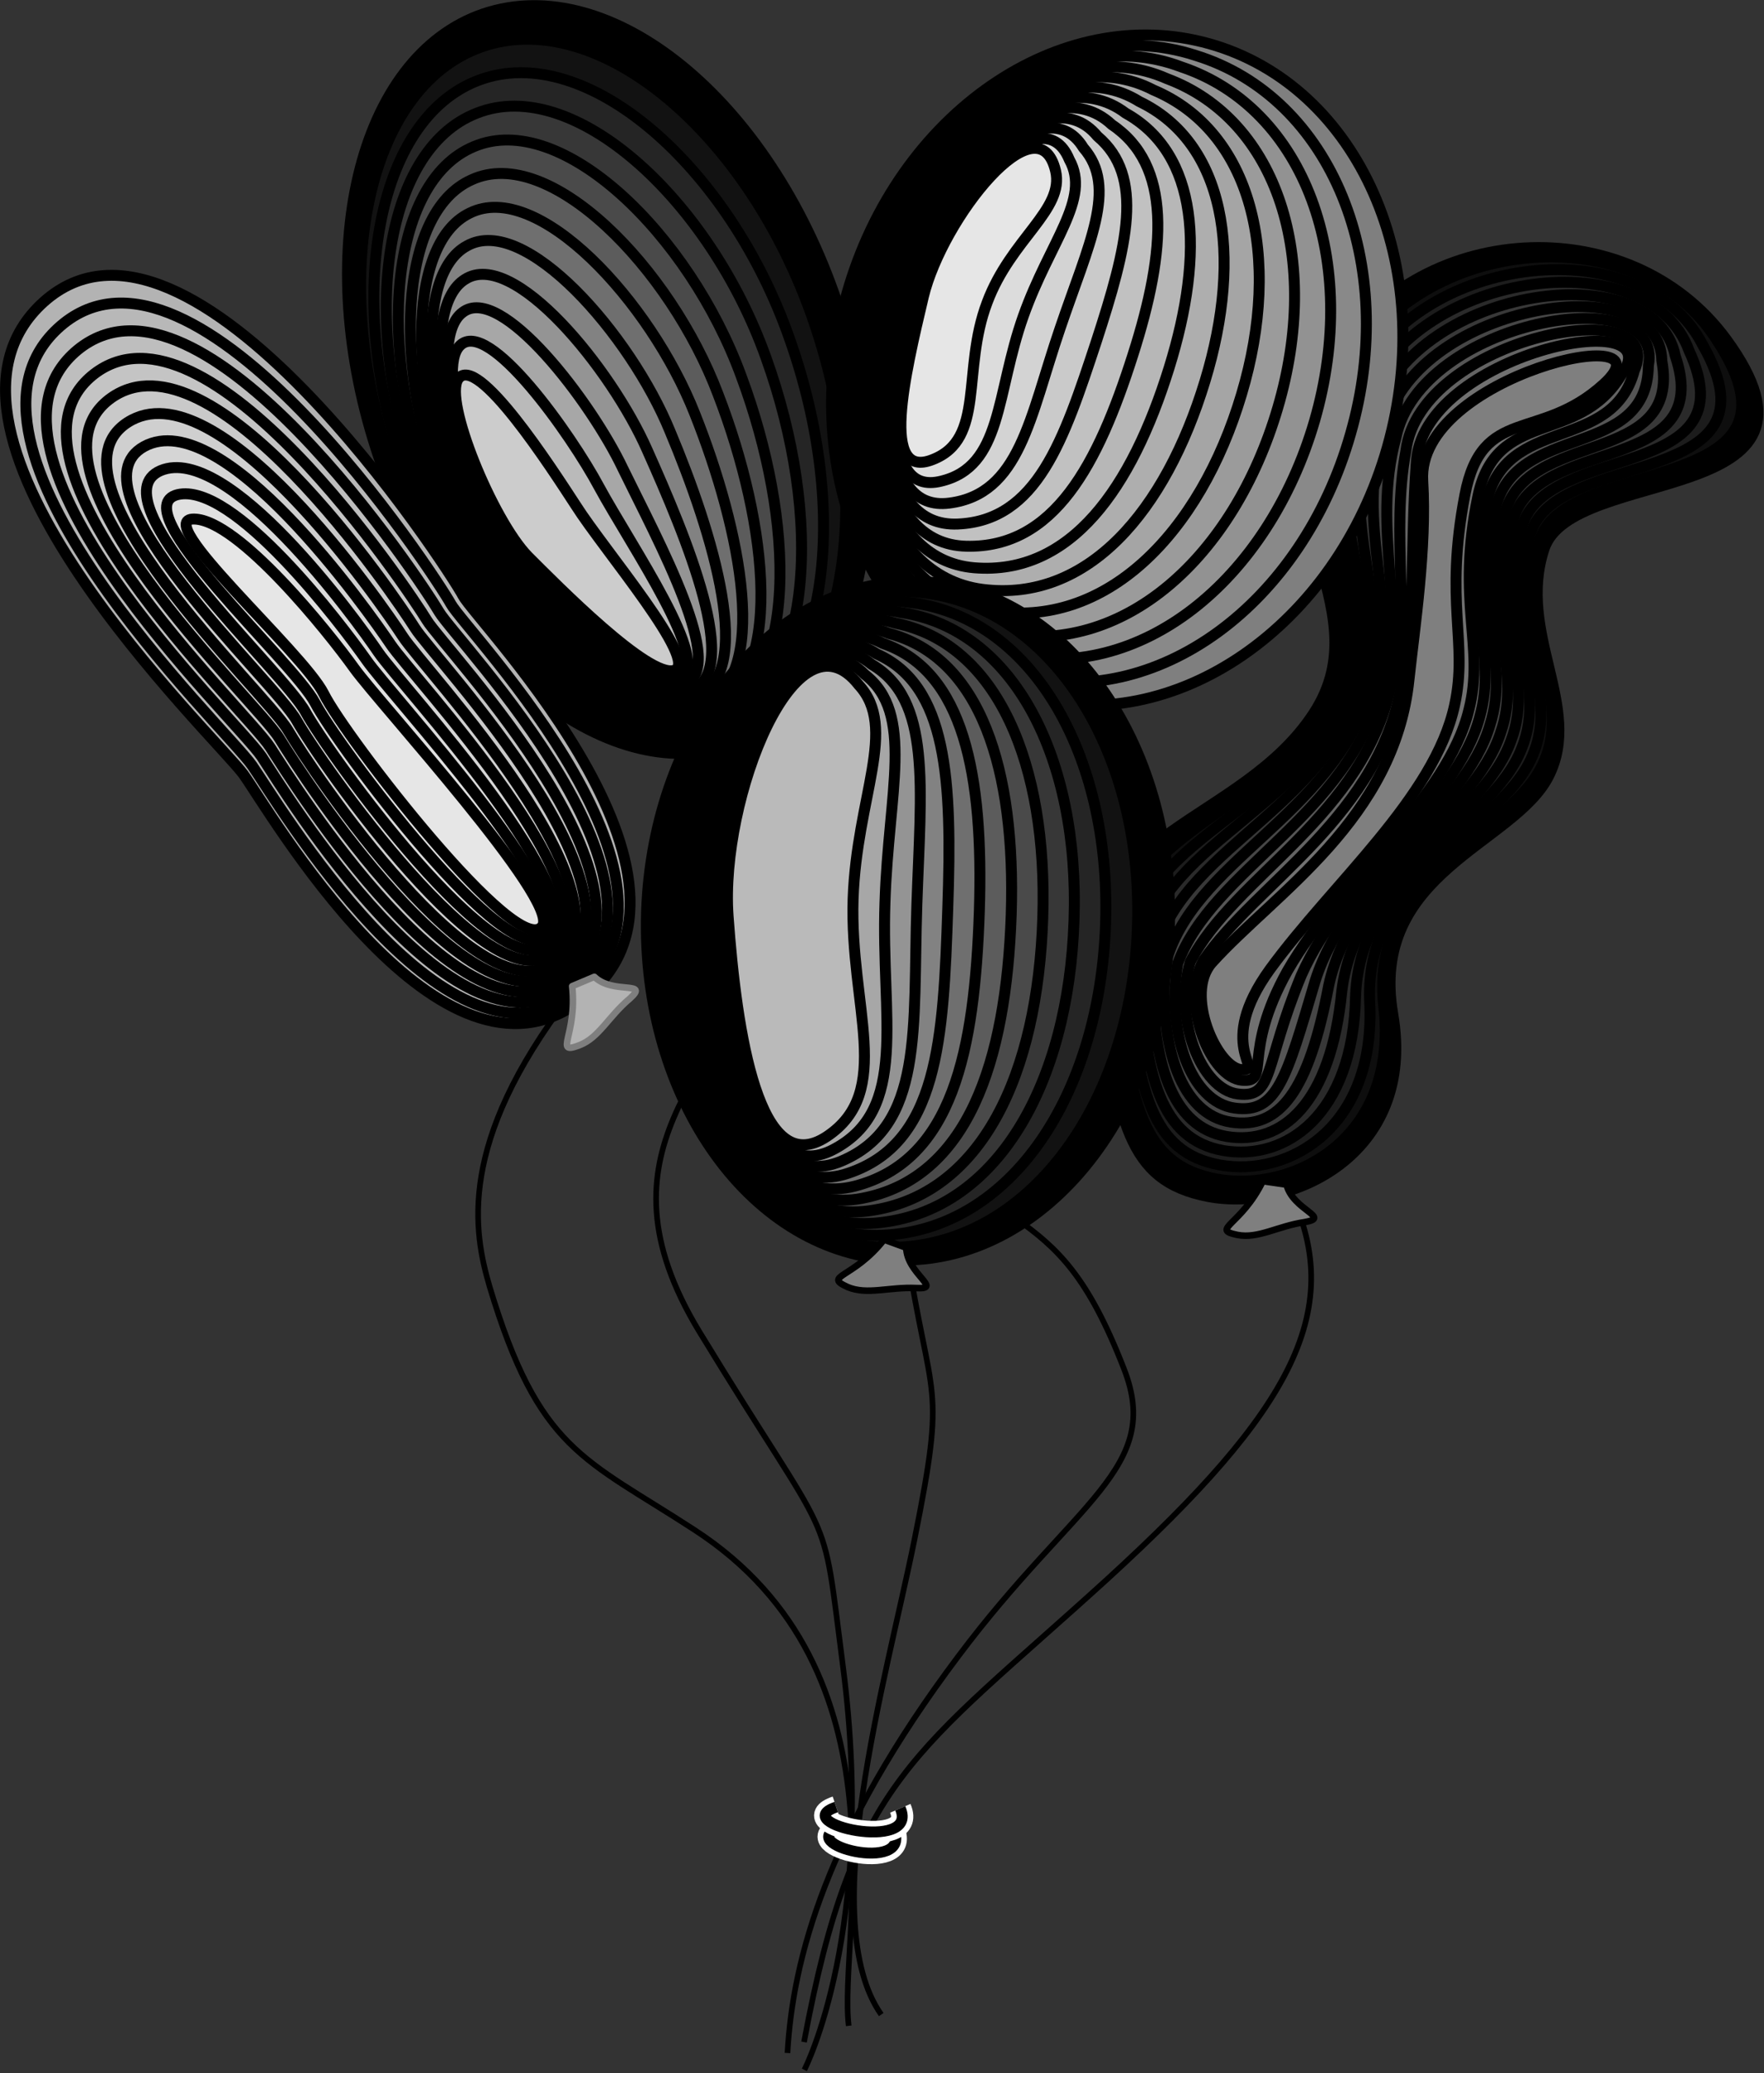 <svg xmlns="http://www.w3.org/2000/svg" xml:space="preserve" width="213.354" height="250.734" fill-rule="evenodd" stroke-linejoin="round" stroke-width="28.222" preserveAspectRatio="xMidYMid" version="1.2" viewBox="0 0 5645 6634"><rect x="0" y="0" width="5645" height="6634" fill="#333333" stroke="none"/><defs class="ClipPathGroup"><clipPath id="a" clipPathUnits="userSpaceOnUse"><path d="M0 0h21590v27940H0z"/></clipPath></defs><g class="SlideGroup"><g class="Slide" clip-path="url(#a)" transform="translate(-8581 -9841)"><g class="Page"><g class="Group"><g class="Group"><g fill="none" class="com.sun.star.drawing.OpenBezierShape"><path d="M11145 13623h1643v2763h-1643z" class="BoundingBox"/><path stroke="#000" stroke-width="18" d="M12698 13632c203 396 16 723-573 1262-619 564-813 635-971 1482"/></g><g fill="none" class="com.sun.star.drawing.OpenBezierShape"><path d="M11305 13826h271v2472h-271z" class="BoundingBox"/><path stroke="#000" stroke-width="18" d="M11481 13835c79 511 131 414 26 935-89 441-317 1218-106 1518"/></g><g fill="none" class="com.sun.star.drawing.OpenBezierShape"><path d="M10102 13022h1218v3313h-1218z" class="BoundingBox"/><path stroke="#000" stroke-width="18" d="M10402 13031c-358 469-306 751-254 928 158 525 301 547 654 777 699 453 460 1306 495 1588"/></g><g fill="none" class="com.sun.star.drawing.OpenBezierShape"><path d="M10672 12874h647v3601h-647z" class="BoundingBox"/><path stroke="#000" stroke-width="18" d="M11013 12883c-124 388-548 635-195 1218 442 726 390 529 461 1076 108 841-124 1288-124 1288"/></g><g fill="none" class="com.sun.star.drawing.OpenBezierShape"><path d="M11092 13226h1126v3195h-1126z" class="BoundingBox"/><path stroke="#000" stroke-width="18" d="M11242 13235c547 617 707 397 936 987 124 318-156 420-530 919-424 564-530 970-547 1270"/></g><g class="Group"><g class="com.sun.star.drawing.ClosedBezierShape"><path fill="none" d="M9675 9841h1703v2430H9675z" class="BoundingBox"/><path d="M9793 11303c-218-646-68-1281 336-1418 406-136 911 275 1130 922 218 646 68 1282-337 1419s-910-276-1129-923z"/><path fill="none" stroke="#000" stroke-width="35" d="M9793 11303c-218-646-68-1281 336-1418 406-136 911 275 1130 922 218 646 68 1282-337 1419s-910-276-1129-923z"/></g><g class="Group"><g class="com.sun.star.drawing.ClosedBezierShape"><path fill="none" d="M9717 9948h1589v2299H9717z" class="BoundingBox"/><path fill="#121212" d="M9836 11333c-208-598-86-1211 286-1342 374-131 856 277 1062 876 207 600 98 1211-278 1338s-862-275-1070-872z"/><path fill="none" stroke="#000" stroke-width="35" d="M9836 11333c-208-598-86-1211 286-1342 374-131 856 277 1062 876 207 600 98 1211-278 1338s-862-275-1070-872z"/></g><g class="com.sun.star.drawing.ClosedBezierShape"><path fill="none" d="M9759 10056h1476v2166H9759z" class="BoundingBox"/><path fill="#252525" d="M9880 11361c-198-549-104-1139 235-1264 343-127 801 279 993 829 196 554 128 1139-218 1256s-814-274-1010-821z"/><path fill="none" stroke="#000" stroke-width="35" d="M9880 11361c-198-549-104-1139 235-1264 343-127 801 279 993 829 196 554 128 1139-218 1256s-814-274-1010-821z"/></g><g class="com.sun.star.drawing.ClosedBezierShape"><path fill="none" d="M9799 10163h1366v2034H9799z" class="BoundingBox"/><path fill="#373737" d="M9923 11389c-189-500-123-1067 184-1186 311-123 746 280 925 782 183 508 157 1068-159 1175-317 107-765-274-950-771z"/><path fill="none" stroke="#000" stroke-width="35" d="M9923 11389c-189-500-123-1067 184-1186 311-123 746 280 925 782 183 508 157 1068-159 1175-317 107-765-274-950-771z"/></g><g class="com.sun.star.drawing.ClosedBezierShape"><path fill="none" d="M9838 10271h1258v1903H9838z" class="BoundingBox"/><path fill="#4a4a4a" d="M9965 11419c-179-453-141-996 133-1109 279-118 689 281 855 735 172 462 188 997-99 1094s-715-273-889-720z"/><path fill="none" stroke="#000" stroke-width="35" d="M9965 11419c-179-453-141-996 133-1109 279-118 689 281 855 735 172 462 188 997-99 1094s-715-273-889-720z"/></g><g class="com.sun.star.drawing.ClosedBezierShape"><path fill="none" d="M9876 10378h1159v1770H9876z" class="BoundingBox"/><path fill="#5c5c5c" d="M10009 11447c-169-405-159-925 82-1031 249-114 635 282 788 687 161 417 218 926-40 1013s-667-273-830-669z"/><path fill="none" stroke="#000" stroke-width="35" d="M10009 11447c-169-405-159-925 82-1031 249-114 635 282 788 687 161 417 218 926-40 1013s-667-273-830-669z"/></g><g class="com.sun.star.drawing.ClosedBezierShape"><path fill="none" d="M9912 10486h1065v1640H9912z" class="BoundingBox"/><path fill="#6f6f6f" d="M10053 11477c-160-355-178-853 31-954 218-109 579 284 720 641 148 371 247 855 19 932-229 78-617-271-770-619z"/><path fill="none" stroke="#000" stroke-width="35" d="M10053 11477c-160-355-178-853 31-954 218-109 579 284 720 641 148 371 247 855 19 932-229 78-617-271-770-619z"/></g><g class="com.sun.star.drawing.ClosedBezierShape"><path fill="none" d="M9944 10593h978v1507h-978z" class="BoundingBox"/><path fill="#828282" d="M10095 11505c-150-308-196-782-20-877 185-105 524 285 650 593 137 326 278 784 79 851-199 68-569-271-709-567z"/><path fill="none" stroke="#000" stroke-width="35" d="M10095 11505c-150-308-196-782-20-877 185-105 524 285 650 593 137 326 278 784 79 851-199 68-569-271-709-567z"/></g><g class="com.sun.star.drawing.ClosedBezierShape"><path fill="none" d="M9973 10701h905v1376h-905z" class="BoundingBox"/><path fill="#949494" d="M10140 11534c-142-260-215-710-71-799 155-100 469 287 583 546 125 280 307 713 138 770-170 57-520-270-650-517z"/><path fill="none" stroke="#000" stroke-width="35" d="M10140 11534c-142-260-215-710-71-799 155-100 469 287 583 546 125 280 307 713 138 770-170 57-520-270-650-517z"/></g><g class="com.sun.star.drawing.ClosedBezierShape"><path fill="none" d="M9995 10808h840v1245h-840z" class="BoundingBox"/><path fill="#a7a7a7" d="M10182 11563c-132-212-233-639-121-722 122-96 413 288 513 499 114 234 337 642 197 689-139 47-471-270-589-466z"/><path fill="none" stroke="#000" stroke-width="35" d="M10182 11563c-132-212-233-639-121-722 122-96 413 288 513 499 114 234 337 642 197 689-139 47-471-270-589-466z"/></g><g class="com.sun.star.drawing.ClosedBezierShape"><path fill="none" d="M10011 10915h789v1114h-789z" class="BoundingBox"/><path fill="#bababa" d="M10225 11591c-122-163-251-568-172-644 91-92 358 289 445 452 102 188 367 570 257 608-111 37-423-269-530-416z"/><path fill="none" stroke="#000" stroke-width="35" d="M10225 11591c-122-163-251-568-172-644 91-92 358 289 445 452 102 188 367 570 257 608-111 37-423-269-530-416z"/></g></g><g class="com.sun.star.drawing.ClosedBezierShape"><path fill="none" d="M10020 11023h751v984h-751z" class="BoundingBox"/><path fill="#ccc" d="M10270 11621c-112-115-270-497-223-567 60-87 302 290 377 405 90 142 396 499 315 527-81 27-373-269-469-365z"/><path fill="none" stroke="#000" stroke-width="35" d="M10270 11621c-112-115-270-497-223-567 60-87 302 290 377 405 90 142 396 499 315 527-81 27-373-269-469-365z"/></g></g><g class="Group"><g class="com.sun.star.drawing.ClosedBezierShape"><path fill="none" d="M12071 10615h2155v3082h-2155z" class="BoundingBox"/><path d="M13522 11598c-88 270 126 505 15 726-110 219-577 309-499 762 78 454-330 634-591 584-260-50-288-239-353-704-64-465 461-490 691-842 229-351-219-660 54-1121 272-460 957-497 1266-76 398 544-495 400-583 671z"/><path fill="none" stroke="#000" stroke-width="35" d="M13522 11598c-88 270 126 505 15 726-110 219-577 309-499 762 78 454-330 634-591 584-260-50-288-239-353-704-64-465 461-490 691-842 229-351-219-660 54-1121 272-460 957-497 1266-76 398 544-495 400-583 671z"/></g><g class="com.sun.star.drawing.ClosedBezierShape"><path fill="none" d="M12129 10645h2044v2995h-2044z" class="BoundingBox"/><path fill="#0e0e0e" d="M12887 11033c239-446 941-499 1189-102 331 505-483 364-567 637-86 279 112 502 9 719-105 228-556 338-509 773 50 430-295 599-535 554s-277-239-325-663c-34-440 475-488 685-849 205-331-189-634 53-1069z"/><path fill="none" stroke="#000" stroke-width="35" d="M12887 11033c239-446 941-499 1189-102 331 505-483 364-567 637-86 279 112 502 9 719-105 228-556 338-509 773 50 430-295 599-535 554s-277-239-325-663c-34-440 475-488 685-849 205-331-189-634 53-1069z"/></g><g class="com.sun.star.drawing.ClosedBezierShape"><path fill="none" d="M12171 10686h1936v2908h-1936z" class="BoundingBox"/><path fill="#1c1c1c" d="M12918 11075c207-433 925-502 1113-128 264 465-471 327-552 602-83 287 100 498 5 713-101 237-536 367-520 782 22 407-260 565-480 525-219-40-265-239-295-623-5-413 489-484 677-856 183-310-156-607 52-1015z"/><path fill="none" stroke="#000" stroke-width="35" d="M12918 11075c207-433 925-502 1113-128 264 465-471 327-552 602-83 287 100 498 5 713-101 237-536 367-520 782 22 407-260 565-480 525-219-40-265-239-295-623-5-413 489-484 677-856 183-310-156-607 52-1015z"/></g><g class="com.sun.star.drawing.ClosedBezierShape"><path fill="none" d="M12211 10726h1831v2820h-1831z" class="BoundingBox"/><path fill="#2a2a2a" d="M12949 11117c175-419 910-505 1037-154 197 425-458 289-535 565-81 296 87 495-1 709-95 245-516 395-531 790-7 384-225 530-423 496-200-35-254-240-267-583 24-385 501-480 670-864 158-289-127-580 50-959z"/><path fill="none" stroke="#000" stroke-width="35" d="M12949 11117c175-419 910-505 1037-154 197 425-458 289-535 565-81 296 87 495-1 709-95 245-516 395-531 790-7 384-225 530-423 496-200-35-254-240-267-583 24-385 501-480 670-864 158-289-127-580 50-959z"/></g><g class="com.sun.star.drawing.ClosedBezierShape"><path fill="none" d="M12251 10766h1729v2735h-1729z" class="BoundingBox"/><path fill="#383838" d="M12982 11159c142-405 893-508 960-179 130 384-446 252-520 529-78 305 75 491-6 703-90 254-495 424-541 800-35 360-190 495-368 466-179-30-241-240-238-543 54-358 515-476 663-871 135-269-95-553 50-905z"/><path fill="none" stroke="#000" stroke-width="35" d="M12982 11159c142-405 893-508 960-179 130 384-446 252-520 529-78 305 75 491-6 703-90 254-495 424-541 800-35 360-190 495-368 466-179-30-241-240-238-543 54-358 515-476 663-871 135-269-95-553 50-905z"/></g><g class="com.sun.star.drawing.ClosedBezierShape"><path fill="none" d="M12289 10804h1635v2650h-1635z" class="BoundingBox"/><path fill="#464646" d="M13015 11200c111-392 878-510 884-205 63 344-434 215-504 494-76 313 62 487-12 697-84 262-473 453-550 809-64 337-156 461-313 437-159-24-230-241-210-503 84-331 529-472 657-878 112-248-65-526 48-851z"/><path fill="none" stroke="#000" stroke-width="35" d="M13015 11200c111-392 878-510 884-205 63 344-434 215-504 494-76 313 62 487-12 697-84 262-473 453-550 809-64 337-156 461-313 437-159-24-230-241-210-503 84-331 529-472 657-878 112-248-65-526 48-851z"/></g><g class="com.sun.star.drawing.ClosedBezierShape"><path fill="none" d="M12323 10842h1555v2566h-1555z" class="BoundingBox"/><path fill="#555" d="M13048 11242c77-379 862-513 808-231-4 305-424 178-490 459-74 321 49 483-17 691-79 271-452 482-559 818-93 314-122 427-258 408-140-19-219-241-182-463 113-304 544-469 652-885 88-228-35-500 46-797z"/><path fill="none" stroke="#000" stroke-width="35" d="M13048 11242c77-379 862-513 808-231-4 305-424 178-490 459-74 321 49 483-17 691-79 271-452 482-559 818-93 314-122 427-258 408-140-19-219-241-182-463 113-304 544-469 652-885 88-228-35-500 46-797z"/></g><g class="com.sun.star.drawing.ClosedBezierShape"><path fill="none" d="M12356 10879h1485v2483h-1485z" class="BoundingBox"/><path fill="#636363" d="M13080 11284c45-366 845-516 731-257-71 265-411 140-473 423-72 330 36 480-22 686-75 279-432 510-571 827-120 291-86 393-202 379-119-14-207-242-153-423 143-277 557-465 644-892 66-208-4-473 46-743z"/><path fill="none" stroke="#000" stroke-width="35" d="M13080 11284c45-366 845-516 731-257-71 265-411 140-473 423-72 330 36 480-22 686-75 279-432 510-571 827-120 291-86 393-202 379-119-14-207-242-153-423 143-277 557-465 644-892 66-208-4-473 46-743z"/></g><g class="com.sun.star.drawing.ClosedBezierShape"><path fill="none" d="M12388 10915h1423v2402h-1423z" class="BoundingBox"/><path fill="#717171" d="M13113 11326c12-352 830-519 655-283-138 225-400 103-458 388-70 339 23 477-28 680-69 288-410 539-581 837-149 268-51 358-146 350-99-9-196-242-124-382 172-252 571-464 638-900 41-187 26-447 44-690z"/><path fill="none" stroke="#000" stroke-width="35" d="M13113 11326c12-352 830-519 655-283-138 225-400 103-458 388-70 339 23 477-28 680-69 288-410 539-581 837-149 268-51 358-146 350-99-9-196-242-124-382 172-252 571-464 638-900 41-187 26-447 44-690z"/></g><g class="com.sun.star.drawing.ClosedBezierShape"><path fill="none" d="M12407 10962h1366v2321h-1366z" class="BoundingBox"/><path fill="#7f7f7f" d="M13269 11424c-67 347 11 472-33 673-64 297-389 569-591 846-177 245-16 324-90 321-79-4-185-242-96-342 202-224 585-459 631-907 18-167 57-420 44-635-21-338 813-522 578-309-205 186-388 66-443 353z"/><path fill="none" stroke="#000" stroke-width="35" d="M13269 11424c-67 347 11 472-33 673-64 297-389 569-591 846-177 245-16 324-90 321-79-4-185-242-96-342 202-224 585-459 631-907 18-167 57-420 44-635-21-338 813-522 578-309-205 186-388 66-443 353z"/></g></g><g class="Group"><g class="com.sun.star.drawing.ClosedBezierShape"><path fill="none" d="M11224 9935h1865v2183h-1865z" class="BoundingBox"/><path fill="#7f7f7f" d="M11860 12070c-478-135-731-712-569-1289 163-577 683-934 1160-800 479 135 733 712 570 1290-163 576-683 934-1161 799z"/><path fill="none" stroke="#000" stroke-width="35" d="M11860 12070c-478-135-731-712-569-1289 163-577 683-934 1160-800 479 135 733 712 570 1290-163 576-683 934-1161 799z"/></g><g class="Group"><g class="com.sun.star.drawing.ClosedBezierShape"><path fill="none" d="M11247 9969h1726v2076h-1726z" class="BoundingBox"/><path fill="#898989" d="M11313 10783c154-548 653-908 1093-765 437 134 653 668 497 1211-155 545-620 890-1071 774-449-117-672-673-519-1220z"/><path fill="none" stroke="#000" stroke-width="35" d="M11313 10783c154-548 653-908 1093-765 437 134 653 668 497 1211-155 545-620 890-1071 774-449-117-672-673-519-1220z"/></g><g class="com.sun.star.drawing.ClosedBezierShape"><path fill="none" d="M11270 10002h1589v1967h-1589z" class="BoundingBox"/><path fill="#929292" d="M11335 10783c144-518 626-880 1026-728 397 133 574 623 427 1132-149 512-560 845-982 746-422-98-615-632-471-1150z"/><path fill="none" stroke="#000" stroke-width="35" d="M11335 10783c144-518 626-880 1026-728 397 133 574 623 427 1132-149 512-560 845-982 746-422-98-615-632-471-1150z"/></g><g class="com.sun.star.drawing.ClosedBezierShape"><path fill="none" d="M11293 10036h1450v1861h-1450z" class="BoundingBox"/><path fill="#9b9b9b" d="M11357 10786c135-489 597-854 959-693 355 133 494 578 354 1053-141 480-497 800-891 720s-556-592-422-1080z"/><path fill="none" stroke="#000" stroke-width="35" d="M11357 10786c135-489 597-854 959-693 355 133 494 578 354 1053-141 480-497 800-891 720s-556-592-422-1080z"/></g><g class="com.sun.star.drawing.ClosedBezierShape"><path fill="none" d="M11316 10069h1314v1753h-1314z" class="BoundingBox"/><path fill="#a5a5a5" d="M11380 10784c125-458 567-825 892-655 314 132 414 532 282 974-133 446-436 754-802 692-365-62-497-551-372-1011z"/><path fill="none" stroke="#000" stroke-width="35" d="M11380 10784c125-458 567-825 892-655 314 132 414 532 282 974-133 446-436 754-802 692-365-62-497-551-372-1011z"/></g><g class="com.sun.star.drawing.ClosedBezierShape"><path fill="none" d="M11338 10102h1179v1648h-1179z" class="BoundingBox"/><path fill="#aeaeae" d="M11402 10786c116-430 540-799 825-620 273 131 334 488 210 895-126 414-374 709-712 666-337-44-439-512-323-941z"/><path fill="none" stroke="#000" stroke-width="35" d="M11402 10786c116-430 540-799 825-620 273 131 334 488 210 895-126 414-374 709-712 666-337-44-439-512-323-941z"/></g><g class="com.sun.star.drawing.ClosedBezierShape"><path fill="none" d="M11360 10135h1050v1544h-1050z" class="BoundingBox"/><path fill="#b7b7b7" d="M11424 10787c107-401 511-772 759-584 233 130 255 443 139 816-119 382-313 664-623 639-310-26-381-472-275-871z"/><path fill="none" stroke="#000" stroke-width="35" d="M11424 10787c107-401 511-772 759-584 233 130 255 443 139 816-119 382-313 664-623 639-310-26-381-472-275-871z"/></g><g class="com.sun.star.drawing.ClosedBezierShape"><path fill="none" d="M11382 10168h923v1441h-923z" class="BoundingBox"/><path fill="#c1c1c1" d="M11447 10788c98-371 483-745 692-548 192 129 176 398 67 738-111 348-251 618-533 611-281-7-322-431-226-801z"/><path fill="none" stroke="#000" stroke-width="35" d="M11447 10788c98-371 483-745 692-548 192 129 176 398 67 738-111 348-251 618-533 611-281-7-322-431-226-801z"/></g><g class="com.sun.star.drawing.ClosedBezierShape"><path fill="none" d="M11402 10200h804v1337h-804z" class="BoundingBox"/><path fill="#cacaca" d="M11470 10787c88-340 454-716 623-510 152 128 96 351-4 658-104 315-189 572-443 583-253 11-264-390-176-731z"/><path fill="none" stroke="#000" stroke-width="35" d="M11470 10787c88-340 454-716 623-510 152 128 96 351-4 658-104 315-189 572-443 583-253 11-264-390-176-731z"/></g><g class="com.sun.star.drawing.ClosedBezierShape"><path fill="none" d="M11420 10233h697v1239h-697z" class="BoundingBox"/><path fill="#d3d3d3" d="M11492 10789c79-312 425-690 556-475 111 127 17 307-75 579-97 284-128 529-354 558-225 29-205-351-127-662z"/><path fill="none" stroke="#000" stroke-width="35" d="M11492 10789c79-312 425-690 556-475 111 127 17 307-75 579-97 284-128 529-354 558-225 29-205-351-127-662z"/></g><g class="com.sun.star.drawing.ClosedBezierShape"><path fill="none" d="M11435 10266h607v1138h-607z" class="BoundingBox"/><path fill="#dcdcdc" d="M11514 10789c70-281 397-661 489-437 70 126-62 261-147 500-89 250-66 482-264 529-197 48-147-309-78-592z"/><path fill="none" stroke="#000" stroke-width="35" d="M11514 10789c70-281 397-661 489-437 70 126-62 261-147 500-89 250-66 482-264 529-197 48-147-309-78-592z"/></g></g><g class="com.sun.star.drawing.ClosedBezierShape"><path fill="none" d="M11446 10298h535v1042h-535z" class="BoundingBox"/><path fill="#e6e6e6" d="M11740 10809c-83 218-4 437-175 503-168 66-89-269-29-522 61-252 368-635 423-402 29 125-143 217-219 421z"/><path fill="none" stroke="#000" stroke-width="35" d="M11740 10809c-83 218-4 437-175 503-168 66-89-269-29-522 61-252 368-635 423-402 29 125-143 217-219 421z"/></g></g><g class="Group"><g class="com.sun.star.drawing.ClosedBezierShape"><path fill="none" d="M10631 11684h1711v2209h-1711z" class="BoundingBox"/><path d="M10650 12760c20-600 410-1072 872-1058 463 15 820 513 801 1113-20 600-410 1073-872 1058-463-15-819-513-801-1113z"/><path fill="none" stroke="#000" stroke-width="35" d="M10650 12760c20-600 410-1072 872-1058 463 15 820 513 801 1113-20 600-410 1073-872 1058-463-15-819-513-801-1113z"/></g><g class="Group"><g class="com.sun.star.drawing.ClosedBezierShape"><path fill="none" d="M10658 11715h1583v2137h-1583z" class="BoundingBox"/><path fill="#121212" d="M10676 12761c15-578 391-1065 827-1026 428 27 737 497 718 1070-19 575-355 1028-793 1028-438 1-766-494-752-1072z"/><path fill="none" stroke="#000" stroke-width="35" d="M10676 12761c15-578 391-1065 827-1026 428 27 737 497 718 1070-19 575-355 1028-793 1028-438 1-766-494-752-1072z"/></g><g class="com.sun.star.drawing.ClosedBezierShape"><path fill="none" d="M10684 11745h1455v2069h-1455z" class="BoundingBox"/><path fill="#252525" d="M10702 12762c10-555 371-1056 781-994 394 40 654 482 636 1028-18 548-302 981-715 998-412 17-712-476-702-1032z"/><path fill="none" stroke="#000" stroke-width="35" d="M10702 12762c10-555 371-1056 781-994 394 40 654 482 636 1028-18 548-302 981-715 998-412 17-712-476-702-1032z"/></g><g class="com.sun.star.drawing.ClosedBezierShape"><path fill="none" d="M10710 11774h1328v2002h-1328z" class="BoundingBox"/><path fill="#373737" d="M10728 12764c5-533 352-1049 735-963 362 52 573 467 555 985-17 524-247 936-635 969-389 32-660-458-655-991z"/><path fill="none" stroke="#000" stroke-width="35" d="M10728 12764c5-533 352-1049 735-963 362 52 573 467 555 985-17 524-247 936-635 969-389 32-660-458-655-991z"/></g><g class="com.sun.star.drawing.ClosedBezierShape"><path fill="none" d="M10737 11802h1201v1936h-1201z" class="BoundingBox"/><path fill="#4a4a4a" d="M10755 12765c0-509 333-1040 690-930 328 65 489 452 473 943-16 497-193 889-557 938-364 48-606-440-606-951z"/><path fill="none" stroke="#000" stroke-width="35" d="M10755 12765c0-509 333-1040 690-930 328 65 489 452 473 943-16 497-193 889-557 938-364 48-606-440-606-951z"/></g><g class="com.sun.star.drawing.ClosedBezierShape"><path fill="none" d="M10763 11829h1074v1871h-1074z" class="BoundingBox"/><path fill="#5c5c5c" d="M10781 12767c-3-488 314-1033 644-899 295 77 407 437 392 900-16 471-139 844-478 908-340 65-555-421-558-909z"/><path fill="none" stroke="#000" stroke-width="35" d="M10781 12767c-3-488 314-1033 644-899 295 77 407 437 392 900-16 471-139 844-478 908-340 65-555-421-558-909z"/></g><g class="com.sun.star.drawing.ClosedBezierShape"><path fill="none" d="M10789 11855h947v1810h-947z" class="BoundingBox"/><path fill="#6f6f6f" d="M10807 12767c-8-466 294-1025 599-867 260 89 323 422 309 857-15 447-85 799-399 880-315 80-501-404-509-870z"/><path fill="none" stroke="#000" stroke-width="35" d="M10807 12767c-8-466 294-1025 599-867 260 89 323 422 309 857-15 447-85 799-399 880-315 80-501-404-509-870z"/></g><g class="com.sun.star.drawing.ClosedBezierShape"><path fill="none" d="M10815 11881h822v1747h-822z" class="BoundingBox"/><path fill="#828282" d="M10833 12769c-12-444 275-1018 554-835 227 101 241 405 227 813-14 421-30 753-320 849-290 97-448-384-461-827z"/><path fill="none" stroke="#000" stroke-width="35" d="M10833 12769c-12-444 275-1018 554-835 227 101 241 405 227 813-14 421-30 753-320 849-290 97-448-384-461-827z"/></g><g class="com.sun.star.drawing.ClosedBezierShape"><path fill="none" d="M10841 11906h704v1686h-704z" class="BoundingBox"/><path fill="#949494" d="M10860 12770c-17-421 257-1010 510-803 193 113 158 389 145 770-13 396 24 708-242 820s-395-366-413-787z"/><path fill="none" stroke="#000" stroke-width="35" d="M10860 12770c-17-421 257-1010 510-803 193 113 158 389 145 770-13 396 24 708-242 820s-395-366-413-787z"/></g><g class="com.sun.star.drawing.ClosedBezierShape"><path fill="none" d="M10866 11931h599v1628h-599z" class="BoundingBox"/><path fill="#a7a7a7" d="M10885 12772c-22-398 237-1003 464-772 160 125 75 375 64 729-13 369 78 662-164 790-241 128-341-348-364-747z"/><path fill="none" stroke="#000" stroke-width="35" d="M10885 12772c-22-398 237-1003 464-772 160 125 75 375 64 729-13 369 78 662-164 790-241 128-341-348-364-747z"/></g><g class="com.sun.star.drawing.ClosedBezierShape"><path fill="none" d="M10891 11955h511v1568h-511z" class="BoundingBox"/><path fill="#bababa" d="M10911 12773c-27-377 218-995 418-740 127 137-7 359-18 685-11 345 132 616-84 760-217 144-289-329-316-705z"/><path fill="none" stroke="#000" stroke-width="35" d="M10911 12773c-27-377 218-995 418-740 127 137-7 359-18 685-11 345 132 616-84 760-217 144-289-329-316-705z"/></g></g></g><g class="Group"><g class="com.sun.star.drawing.ClosedBezierShape"><path fill="none" d="M8581 10704h2036v2432H8581z" class="BoundingBox"/><path fill="#b3b3b3" d="M10415 13060c-446 291-972-626-1055-741s-1108-1090-639-1512c471-421 1297 856 1342 941 45 84 899 952 352 1312z"/><path fill="none" stroke="#000" stroke-width="35" d="M10415 13060c-446 291-972-626-1055-741s-1108-1090-639-1512c471-421 1297 856 1342 941 45 84 899 952 352 1312z"/></g><g class="Group"><g class="com.sun.star.drawing.ClosedBezierShape"><path fill="none" d="M8646 10793h1933v2309H8646z" class="BoundingBox"/><path fill="#b8b8b8" d="M9388 12291c-81-118-1046-1032-613-1407 434-374 1201 803 1249 890 49 88 872 930 379 1258-404 272-934-624-1015-741z"/><path fill="none" stroke="#000" stroke-width="35" d="M9388 12291c-81-118-1046-1032-613-1407 434-374 1201 803 1249 890 49 88 872 930 379 1258-404 272-934-624-1015-741z"/></g><g class="com.sun.star.drawing.ClosedBezierShape"><path fill="none" d="M8711 10882h1833v2186H8711z" class="BoundingBox"/><path fill="#bebebe" d="M9418 12262c-80-119-985-973-589-1301 398-326 1104 747 1157 838s846 906 407 1204c-364 252-896-621-975-741z"/><path fill="none" stroke="#000" stroke-width="35" d="M9418 12262c-80-119-985-973-589-1301 398-326 1104 747 1157 838s846 906 407 1204c-364 252-896-621-975-741z"/></g><g class="com.sun.star.drawing.ClosedBezierShape"><path fill="none" d="M8775 10970h1733v2064H8775z" class="BoundingBox"/><path fill="#c4c4c4" d="M9446 12233c-78-122-924-915-564-1195 361-279 1007 693 1065 788 57 94 818 882 435 1149-323 233-858-620-936-742z"/><path fill="none" stroke="#000" stroke-width="35" d="M9446 12233c-78-122-924-915-564-1195 361-279 1007 693 1065 788 57 94 818 882 435 1149-323 233-858-620-936-742z"/></g><g class="com.sun.star.drawing.ClosedBezierShape"><path fill="none" d="M8840 11058h1635v1943H8840z" class="BoundingBox"/><path fill="#c9c9c9" d="M9475 12204c-76-124-863-856-539-1089 325-232 911 638 973 736 61 98 791 859 463 1096-282 213-821-619-897-743z"/><path fill="none" stroke="#000" stroke-width="35" d="M9475 12204c-76-124-863-856-539-1089 325-232 911 638 973 736 61 98 791 859 463 1096-282 213-821-619-897-743z"/></g><g class="com.sun.star.drawing.ClosedBezierShape"><path fill="none" d="M8904 11146h1537v1821H8904z" class="BoundingBox"/><path fill="#cfcfcf" d="M9502 12177c-75-126-800-798-513-984 287-185 815 584 881 685 65 102 763 836 489 1041-240 194-783-616-857-742z"/><path fill="none" stroke="#000" stroke-width="35" d="M9502 12177c-75-126-800-798-513-984 287-185 815 584 881 685 65 102 763 836 489 1041-240 194-783-616-857-742z"/></g><g class="com.sun.star.drawing.ClosedBezierShape"><path fill="none" d="M8968 11233h1444v1700H8968z" class="BoundingBox"/><path fill="#d5d5d5" d="M9531 12148c-72-129-740-739-489-878 251-137 718 528 789 633 70 105 738 812 518 987-199 173-745-613-818-742z"/><path fill="none" stroke="#000" stroke-width="35" d="M9531 12148c-72-129-740-739-489-878 251-137 718 528 789 633 70 105 738 812 518 987-199 173-745-613-818-742z"/></g><g class="com.sun.star.drawing.ClosedBezierShape"><path fill="none" d="M9032 11319h1352v1581H9032z" class="BoundingBox"/><path fill="#dadada" d="M9559 12120c-71-132-678-681-464-773 215-90 623 473 697 582 74 108 710 788 545 932-158 154-707-611-778-741z"/><path fill="none" stroke="#000" stroke-width="35" d="M9559 12120c-71-132-678-681-464-773 215-90 623 473 697 582 74 108 710 788 545 932-158 154-707-611-778-741z"/></g><g class="com.sun.star.drawing.ClosedBezierShape"><path fill="none" d="M9096 11403h1264v1465H9096z" class="BoundingBox"/><path fill="#e0e0e0" d="M9589 12090c-70-133-617-621-440-666 179-43 526 418 605 530 78 112 684 765 574 879-118 134-670-610-739-743z"/><path fill="none" stroke="#000" stroke-width="35" d="M9589 12090c-70-133-617-621-440-666 179-43 526 418 605 530 78 112 684 765 574 879-118 134-670-610-739-743z"/></g></g><g class="com.sun.star.drawing.ClosedBezierShape"><path fill="none" d="M9159 11484h1181v1351H9159z" class="BoundingBox"/><path fill="#e6e6e6" d="M10317 12804c-77 115-633-607-700-743-68-135-556-561-415-559 142 2 430 362 513 478 83 115 657 741 602 824z"/><path fill="none" stroke="#000" stroke-width="35" d="M10317 12804c-77 115-633-607-700-743-68-135-556-561-415-559 142 2 430 362 513 478 83 115 657 741 602 824z"/></g></g><g class="Group"><g class="com.sun.star.drawing.ClosedBezierShape"><path fill="none" d="M11253 13797h305v186h-305z" class="BoundingBox"/><path fill="#7f7f7f" d="M11410 13808c-98 125-198 115-116 152 62 26 131-1 219 3 88 5-30-45-32-129z"/><path fill="none" stroke="#000" stroke-width="21" d="M11410 13808c-98 125-198 115-116 152 62 26 131-1 219 3 88 5-30-45-32-129z"/></g></g><g class="Group"><g class="com.sun.star.drawing.ClosedBezierShape"><path fill="none" d="M12495 13610h303v198h-303z" class="BoundingBox"/><path fill="#7f7f7f" d="M12622 13621c-69 142-169 154-81 172 66 13 128-28 215-41 87-15-38-38-58-120z"/><path fill="none" stroke="#000" stroke-width="21" d="M12622 13621c-69 142-169 154-81 172 66 13 128-28 215-41 87-15-38-38-58-120z"/></g></g><g class="Group"><g class="com.sun.star.drawing.ClosedBezierShape"><path fill="none" d="M10384 12956h243v250h-243z" class="BoundingBox"/><path fill="#b3b3b3" d="M10412 12997c17 158-61 221 23 189 63-24 93-92 161-149 66-59-53-12-113-70z"/><path fill="none" stroke="#7f7f7f" stroke-width="21" d="M10412 12997c17 158-61 221 23 189 63-24 93-92 161-149 66-59-53-12-113-70z"/></g></g></g><g fill="none" class="com.sun.star.drawing.OpenBezierShape"><path d="M11197 15653h288v155h-288z" class="BoundingBox"/><path stroke="#fff" stroke-width="71" d="M11271 15689c-159 53 232 151 170 8"/></g><g fill="none" class="com.sun.star.drawing.OpenBezierShape"><path d="M11215 15671h252v119h-252z" class="BoundingBox"/><path stroke="#000" stroke-width="35" d="M11271 15689c-159 53 232 151 170 8"/></g><g fill="none" class="com.sun.star.drawing.OpenBezierShape"><path d="M11186 15588h320v153h-320z" class="BoundingBox"/><path stroke="#fff" stroke-width="71" d="M11257 15624c-158 53 267 147 205 4"/></g><g fill="none" class="com.sun.star.drawing.OpenBezierShape"><path d="M11204 15606h284v117h-284z" class="BoundingBox"/><path stroke="#000" stroke-width="35" d="M11257 15624c-158 53 267 147 205 4"/></g></g></g></g></g></svg>
